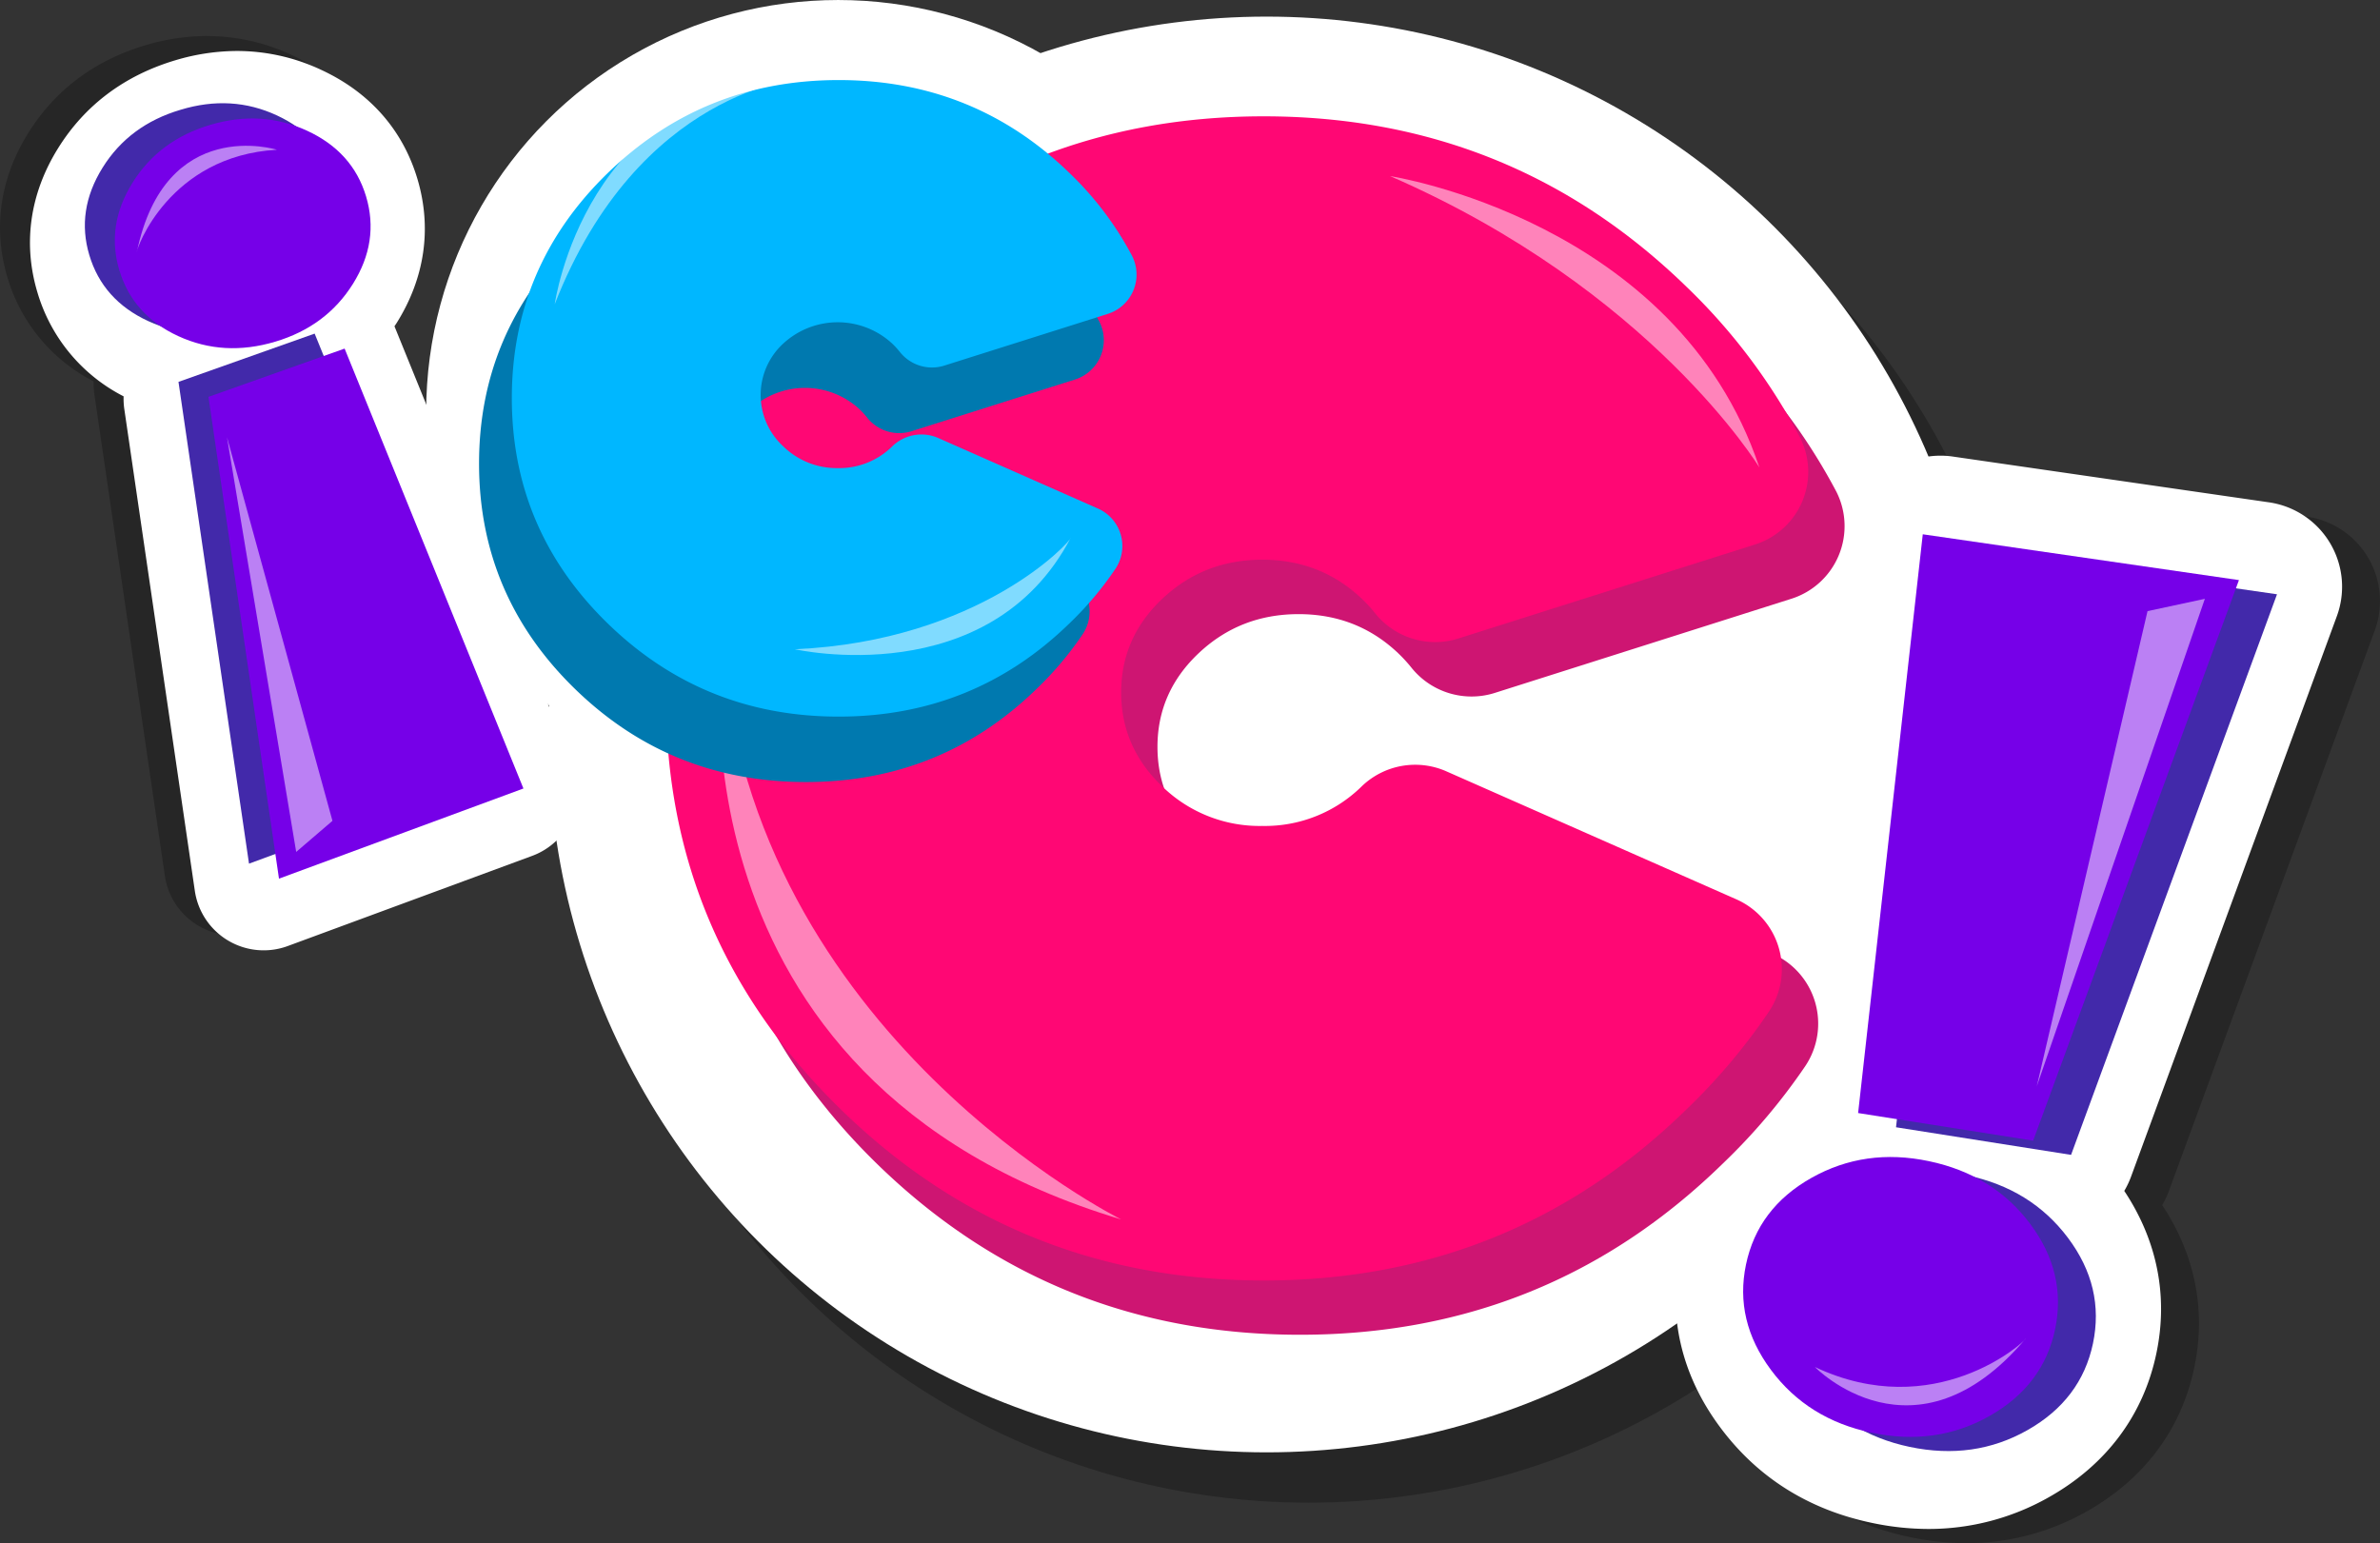 <svg xmlns="http://www.w3.org/2000/svg" viewBox="0 0 782.88 507.65"><rect x="0" y="0" width="782.88" height="507.65" fill="#333333" stroke="none"/><defs><style>.cls-1{opacity:0.25;}.cls-2,.cls-4{fill:none;stroke-miterlimit:10;stroke-width:1.59px;}.cls-2{stroke:#000;}.cls-3,.cls-7{fill:#fff;}.cls-4{stroke:#fff;}.cls-5{fill:#4229aa;}.cls-6{fill:#7600e8;}.cls-7{opacity:0.5;}.cls-8{fill:#ce1572;}.cls-9{fill:#ff0774;}.cls-10{fill:#0079af;}.cls-11{fill:#00b7ff;}</style></defs><title>logo</title><g id="Layer_2" data-name="Layer 2"><g id="logo"><g class="cls-1"><circle cx="430.42" cy="258.19" r="235.37"/><circle class="cls-2" cx="430.42" cy="258.19" r="235.37"/></g><circle class="cls-3" cx="416.62" cy="241.63" r="235.37"/><circle class="cls-4" cx="416.62" cy="241.63" r="235.37"/><g class="cls-1"><path d="M646.72,493.62a76.11,76.11,0,0,1-15.61-1.68c-17.4-3.66-31.36-12.41-41.49-26-10.54-14.15-14.15-29.62-10.71-46s13-29.2,28.38-37.85a68.82,68.82,0,0,1,9-4.27,14,14,0,0,1-.75-6.36l21.27-190.39a14,14,0,0,1,13.94-12.48,13.6,13.6,0,0,1,2,.15l104,15.06A14,14,0,0,1,768,202.54L700.27,387a14,14,0,0,1-7.92,8.17,68.08,68.08,0,0,1,5,5.93c10.57,14.1,14.17,29.6,10.71,46.07s-13,29.05-28.32,37.75a66.07,66.07,0,0,1-33,8.74Z"/><path d="M650.79,182.64l104,15.07L687.1,382.12,629.52,373l21.27-190.4M640.15,387.48a61.3,61.3,0,0,1,12.65,1.36q21.18,4.46,33.29,20.63t8.21,34.77q-3.88,18.45-21.51,28.44a52.06,52.06,0,0,1-26.07,6.91A61.4,61.4,0,0,1,634,478.21q-21-4.43-33.13-20.66t-8.23-34.7q3.92-18.6,21.53-28.51a52,52,0,0,1,26-6.86m10.64-232.9a28.07,28.07,0,0,0-27.89,24.95L601.72,369.16l-1.33.73c-18.76,10.56-30.93,26.88-35.21,47.18s.32,40,13.19,57.24c12.23,16.42,29,27,49.85,31.36a90.14,90.14,0,0,0,18.5,2,80,80,0,0,0,39.91-10.56c18.74-10.62,30.88-26.9,35.13-47.08,4-18.82.32-37.25-10.53-53.57a27.85,27.85,0,0,0,2.21-4.64l67.72-184.42a28.06,28.06,0,0,0-22.32-37.44l-104-15.07a28.61,28.61,0,0,0-4-.29Z"/></g><path class="cls-3" d="M634.25,488.94a76.08,76.08,0,0,1-15.61-1.67c-17.4-3.67-31.36-12.42-41.49-26-10.55-14.15-14.15-29.61-10.71-46s13-29.2,28.37-37.85a69.55,69.55,0,0,1,9.05-4.27,13.94,13.94,0,0,1-.76-6.36l21.28-190.39a14,14,0,0,1,13.94-12.47,13.58,13.58,0,0,1,2,.14l104,15.06a14,14,0,0,1,11.16,18.73L687.8,382.28a14.07,14.07,0,0,1-7.92,8.18,69.75,69.75,0,0,1,5,5.92c10.57,14.1,14.17,29.6,10.71,46.07s-13,29.06-28.32,37.76a66.16,66.16,0,0,1-33,8.73Z"/><path class="cls-3" d="M638.32,178l104,15.06L674.62,377.45l-57.57-9.09L638.32,178M627.68,382.8a61.33,61.33,0,0,1,12.65,1.37q21.18,4.45,33.29,20.62t8.21,34.77Q677.95,458,660.32,468a52,52,0,0,1-26.07,6.91,62.06,62.06,0,0,1-12.72-1.37q-21-4.43-33.13-20.67t-8.23-34.7q3.92-18.6,21.53-28.51a52.09,52.09,0,0,1,26-6.86m10.64-232.89a28,28,0,0,0-27.89,24.94L589.25,364.48l-1.33.73c-18.76,10.57-30.94,26.88-35.21,47.18s.32,40,13.19,57.25c12.23,16.42,29,27,49.85,31.36a90.11,90.11,0,0,0,18.5,2,80,80,0,0,0,39.91-10.56c18.73-10.61,30.88-26.89,35.13-47.07,4-18.83.32-37.26-10.53-53.58a28.7,28.7,0,0,0,2.21-4.64L768.69,202.7a28.06,28.06,0,0,0-22.32-37.44l-104-15.06a27.18,27.18,0,0,0-4-.29Z"/><path class="cls-5" d="M623.68,370.85,645,180.45l104,15.06L681.26,379.93ZM628.16,476q21.18,4.46,38.79-5.53T688.46,442q3.91-18.59-8.21-34.76T647,386.65q-21-4.42-38.63,5.49t-21.52,28.52q-3.88,18.45,8.22,34.69T628.16,476Z"/><path class="cls-6" d="M611.21,366.17l21.27-190.4,104,15.07L668.79,375.26Zm4.48,105.17q21.18,4.46,38.79-5.53T676,437.37q3.91-18.6-8.21-34.77T634.49,382q-21-4.43-38.63,5.5T574.33,416q-3.87,18.45,8.23,34.7T615.69,471.34Z"/><polygon class="cls-7" points="669.98 357.37 706.41 201.05 725.27 197 669.98 357.37"/><path class="cls-7" d="M597,449.72s32.89,33.86,69.4-9.43C665.93,441.64,636.29,468.25,597,449.72Z"/><circle class="cls-3" cx="275.71" cy="135.53" r="134.73"/><circle class="cls-4" cx="275.71" cy="135.53" r="134.73"/><path class="cls-8" d="M566.63,382.86q-57.61,56.25-139,56.25T288.6,383Q231,326.85,231,247.51T288.6,112.15q57.61-56,139-56t139,56A194.5,194.5,0,0,1,604,161.65,25.07,25.07,0,0,1,589.2,197L491.56,228a25.34,25.34,0,0,1-27.39-8.49,48.16,48.16,0,0,0-4.31-4.67q-13.5-12.8-32.7-12.8t-32.81,12.8q-13.61,12.81-13.61,30.87t13.61,31a45.94,45.94,0,0,0,32.81,12.92,45.34,45.34,0,0,0,32.7-13l.12-.11a25.38,25.38,0,0,1,27.6-4.92l95.49,42.16a25.12,25.12,0,0,1,10.74,37A199.75,199.75,0,0,1,566.63,382.86Z"/><path class="cls-9" d="M554.72,365q-57.62,56.25-139,56.25t-139-56.14Q219.07,309,219.06,229.63T276.68,94.27q57.63-56,139-56t139,56a194.69,194.69,0,0,1,37.35,49.5,25.07,25.07,0,0,1-14.79,35.38l-97.64,30.94a25.34,25.34,0,0,1-27.39-8.49,48.06,48.06,0,0,0-4.31-4.67q-13.5-12.8-32.7-12.8t-32.81,12.8q-13.6,12.81-13.6,30.87t13.6,31a45.91,45.91,0,0,0,32.81,12.92,45.37,45.37,0,0,0,32.7-13l.12-.12a25.36,25.36,0,0,1,27.6-4.91l95.49,42.15a25.12,25.12,0,0,1,10.74,37A200.25,200.25,0,0,1,554.72,365Z"/><path class="cls-7" d="M457.25,57.93s94.24,14.47,121.48,95.85C578.73,153.78,543.28,95.34,457.25,57.93Z"/><path class="cls-7" d="M237.51,211.65s-21,143.81,131.27,189.51C368.78,401.16,247,340.74,237.51,211.65Z"/><path class="cls-10" d="M341.08,226.53q-31.5,30.75-76,30.75t-76-30.69q-31.5-30.69-31.5-74.08t31.5-74q31.51-30.63,76-30.64t76,30.64a106.31,106.31,0,0,1,20.44,27.08,13.57,13.57,0,0,1-7.88,19.26l-53.74,17a13.49,13.49,0,0,1-14.69-4.5,26.69,26.69,0,0,0-2.51-2.74,26.41,26.41,0,0,0-35.82,0,22.94,22.94,0,0,0,0,33.82,25.12,25.12,0,0,0,17.94,7.07,24.8,24.8,0,0,0,17.88-7.13l.07-.07a13.77,13.77,0,0,1,15-2.74l52.55,23.21a13.5,13.5,0,0,1,5.91,19.74A109.58,109.58,0,0,1,341.08,226.53Z"/><path class="cls-11" d="M351.86,205q-31.51,30.75-76,30.75t-76-30.69q-31.5-30.69-31.5-74.08t31.5-74q31.52-30.63,76-30.64t76,30.64A106.49,106.49,0,0,1,372.29,84a13.57,13.57,0,0,1-7.88,19.26l-53.74,17a13.49,13.49,0,0,1-14.69-4.5,26.69,26.69,0,0,0-2.51-2.74,26.41,26.41,0,0,0-35.82,0,22.94,22.94,0,0,0,0,33.82A25.12,25.12,0,0,0,275.59,154a24.8,24.8,0,0,0,17.88-7.13l.07-.07a13.77,13.77,0,0,1,15-2.74l52.55,23.21A13.49,13.49,0,0,1,367,187,109.65,109.65,0,0,1,351.86,205Z"/><path class="cls-7" d="M182.47,100.09s10-72.19,81.07-74.27C263.54,25.82,210.16,29.27,182.47,100.09Z"/><path class="cls-7" d="M261.46,213.59s64,14.53,90.8-36.77C352.37,178.07,322.3,210.87,261.46,213.59Z"/><g class="cls-1"><path d="M76.87,296.27a11.43,11.43,0,0,1-11.32-9.78L42.35,128a11.45,11.45,0,0,1,2.5-8.94A54.12,54.12,0,0,1,39,116.74c-13.06-6-21.67-15.7-25.59-28.85S11.38,62,19,49.82c7.33-11.74,18.12-19.8,32.09-24a59.63,59.63,0,0,1,17-2.58,54,54,0,0,1,22.82,5.08c13.06,6,21.66,15.72,25.55,28.78s2,26-5.61,38.16a56.2,56.2,0,0,1-4.82,6.58,11.38,11.38,0,0,1,3,4.26l58.82,144.72a11.46,11.46,0,0,1-6.64,15L80.83,295.57A11.48,11.48,0,0,1,76.87,296.27Z"/><path d="M68.11,34.72a42.51,42.51,0,0,1,18,4q15,6.94,19.39,21.67t-4.34,28.81q-8.76,13.95-25.55,19a48.78,48.78,0,0,1-14,2.13,42.54,42.54,0,0,1-17.92-4q-15-6.88-19.4-21.73T28.7,55.88q8.75-14,25.65-19.06a48,48,0,0,1,13.76-2.1m30.36,75.73,58.81,144.72L76.87,284.83l-23.2-158.5,44.8-15.88M68.11,11.84a71.25,71.25,0,0,0-20.3,3.05c-16.72,5-29.68,14.7-38.52,28.87C0,58.66-2.38,75.05,2.42,91.16a56.27,56.27,0,0,0,28.38,34.3,23.71,23.71,0,0,0,.23,4.19l23.2,158.5A22.89,22.89,0,0,0,84.79,306.3l80.41-29.67a22.89,22.89,0,0,0,13.28-30.08L119.9,102.41l.66-1c9.34-14.87,11.72-31.3,6.88-47.51S111.67,25.35,95.73,18a65.25,65.25,0,0,0-27.62-6.14Z"/></g><path class="cls-3" d="M86.73,301.2a11.43,11.43,0,0,1-11.32-9.78l-23.2-158.5a11.45,11.45,0,0,1,2.5-8.94,54.12,54.12,0,0,1-5.87-2.31c-13.06-6-21.67-15.7-25.59-28.85s-2-25.87,5.6-38.07C36.18,43,47,35,60.94,30.79a59.63,59.63,0,0,1,17-2.58,54,54,0,0,1,22.82,5.08c13.06,6,21.66,15.72,25.55,28.78s2,26-5.61,38.16a56.2,56.2,0,0,1-4.82,6.58,11.38,11.38,0,0,1,3,4.26l58.82,144.72a11.46,11.46,0,0,1-6.64,15L90.69,300.5A11.48,11.48,0,0,1,86.73,301.2Z"/><path class="cls-3" d="M78,39.65a42.51,42.51,0,0,1,18,4q15,6.94,19.39,21.67T111,94.15q-8.76,13.95-25.55,19a48.78,48.78,0,0,1-14,2.13,42.54,42.54,0,0,1-17.92-4q-15-6.89-19.4-21.73t4.35-28.74q8.74-14,25.65-19.06A48,48,0,0,1,78,39.65m30.36,75.73L167.14,260.1,86.73,289.76l-23.2-158.5,44.8-15.88M78,16.77a71.25,71.25,0,0,0-20.3,3.05C41,24.81,28,34.52,19.15,48.69,9.85,63.59,7.48,80,12.28,96.09a56.27,56.27,0,0,0,28.38,34.3,23.71,23.71,0,0,0,.23,4.19l23.2,158.5a22.89,22.89,0,0,0,30.56,18.15l80.41-29.67a22.89,22.89,0,0,0,13.28-30.08L129.76,107.34l.66-1c9.34-14.86,11.72-31.29,6.88-47.5s-15.77-28.52-31.71-35.89A65.25,65.25,0,0,0,78,16.77Z"/><path class="cls-5" d="M103.5,109.75l58.82,144.72L81.91,284.13l-23.2-158.5ZM59.38,36.12q-16.91,5-25.65,19.06T29.38,83.92q4.44,14.85,19.41,21.73t31.88,1.83q16.78-5,25.55-19t4.33-28.81Q106.16,45,91.16,38T59.38,36.12Z"/><path class="cls-6" d="M113.36,114.68,172.18,259.4,91.77,289.06l-23.2-158.5ZM69.24,41.05q-16.9,5-25.65,19.06T39.24,88.85q4.44,14.85,19.41,21.73t31.88,1.83q16.78-5,25.55-19t4.33-28.81Q116,49.91,101,43T69.24,41.05Z"/><polygon class="cls-7" points="74.67 143.85 109.36 270.04 97.43 280.27 74.67 143.85"/><path class="cls-7" d="M91.08,49.26S54.33,37.79,45,83C44.79,81.88,55.68,51.28,91.08,49.26Z"/></g></g></svg>